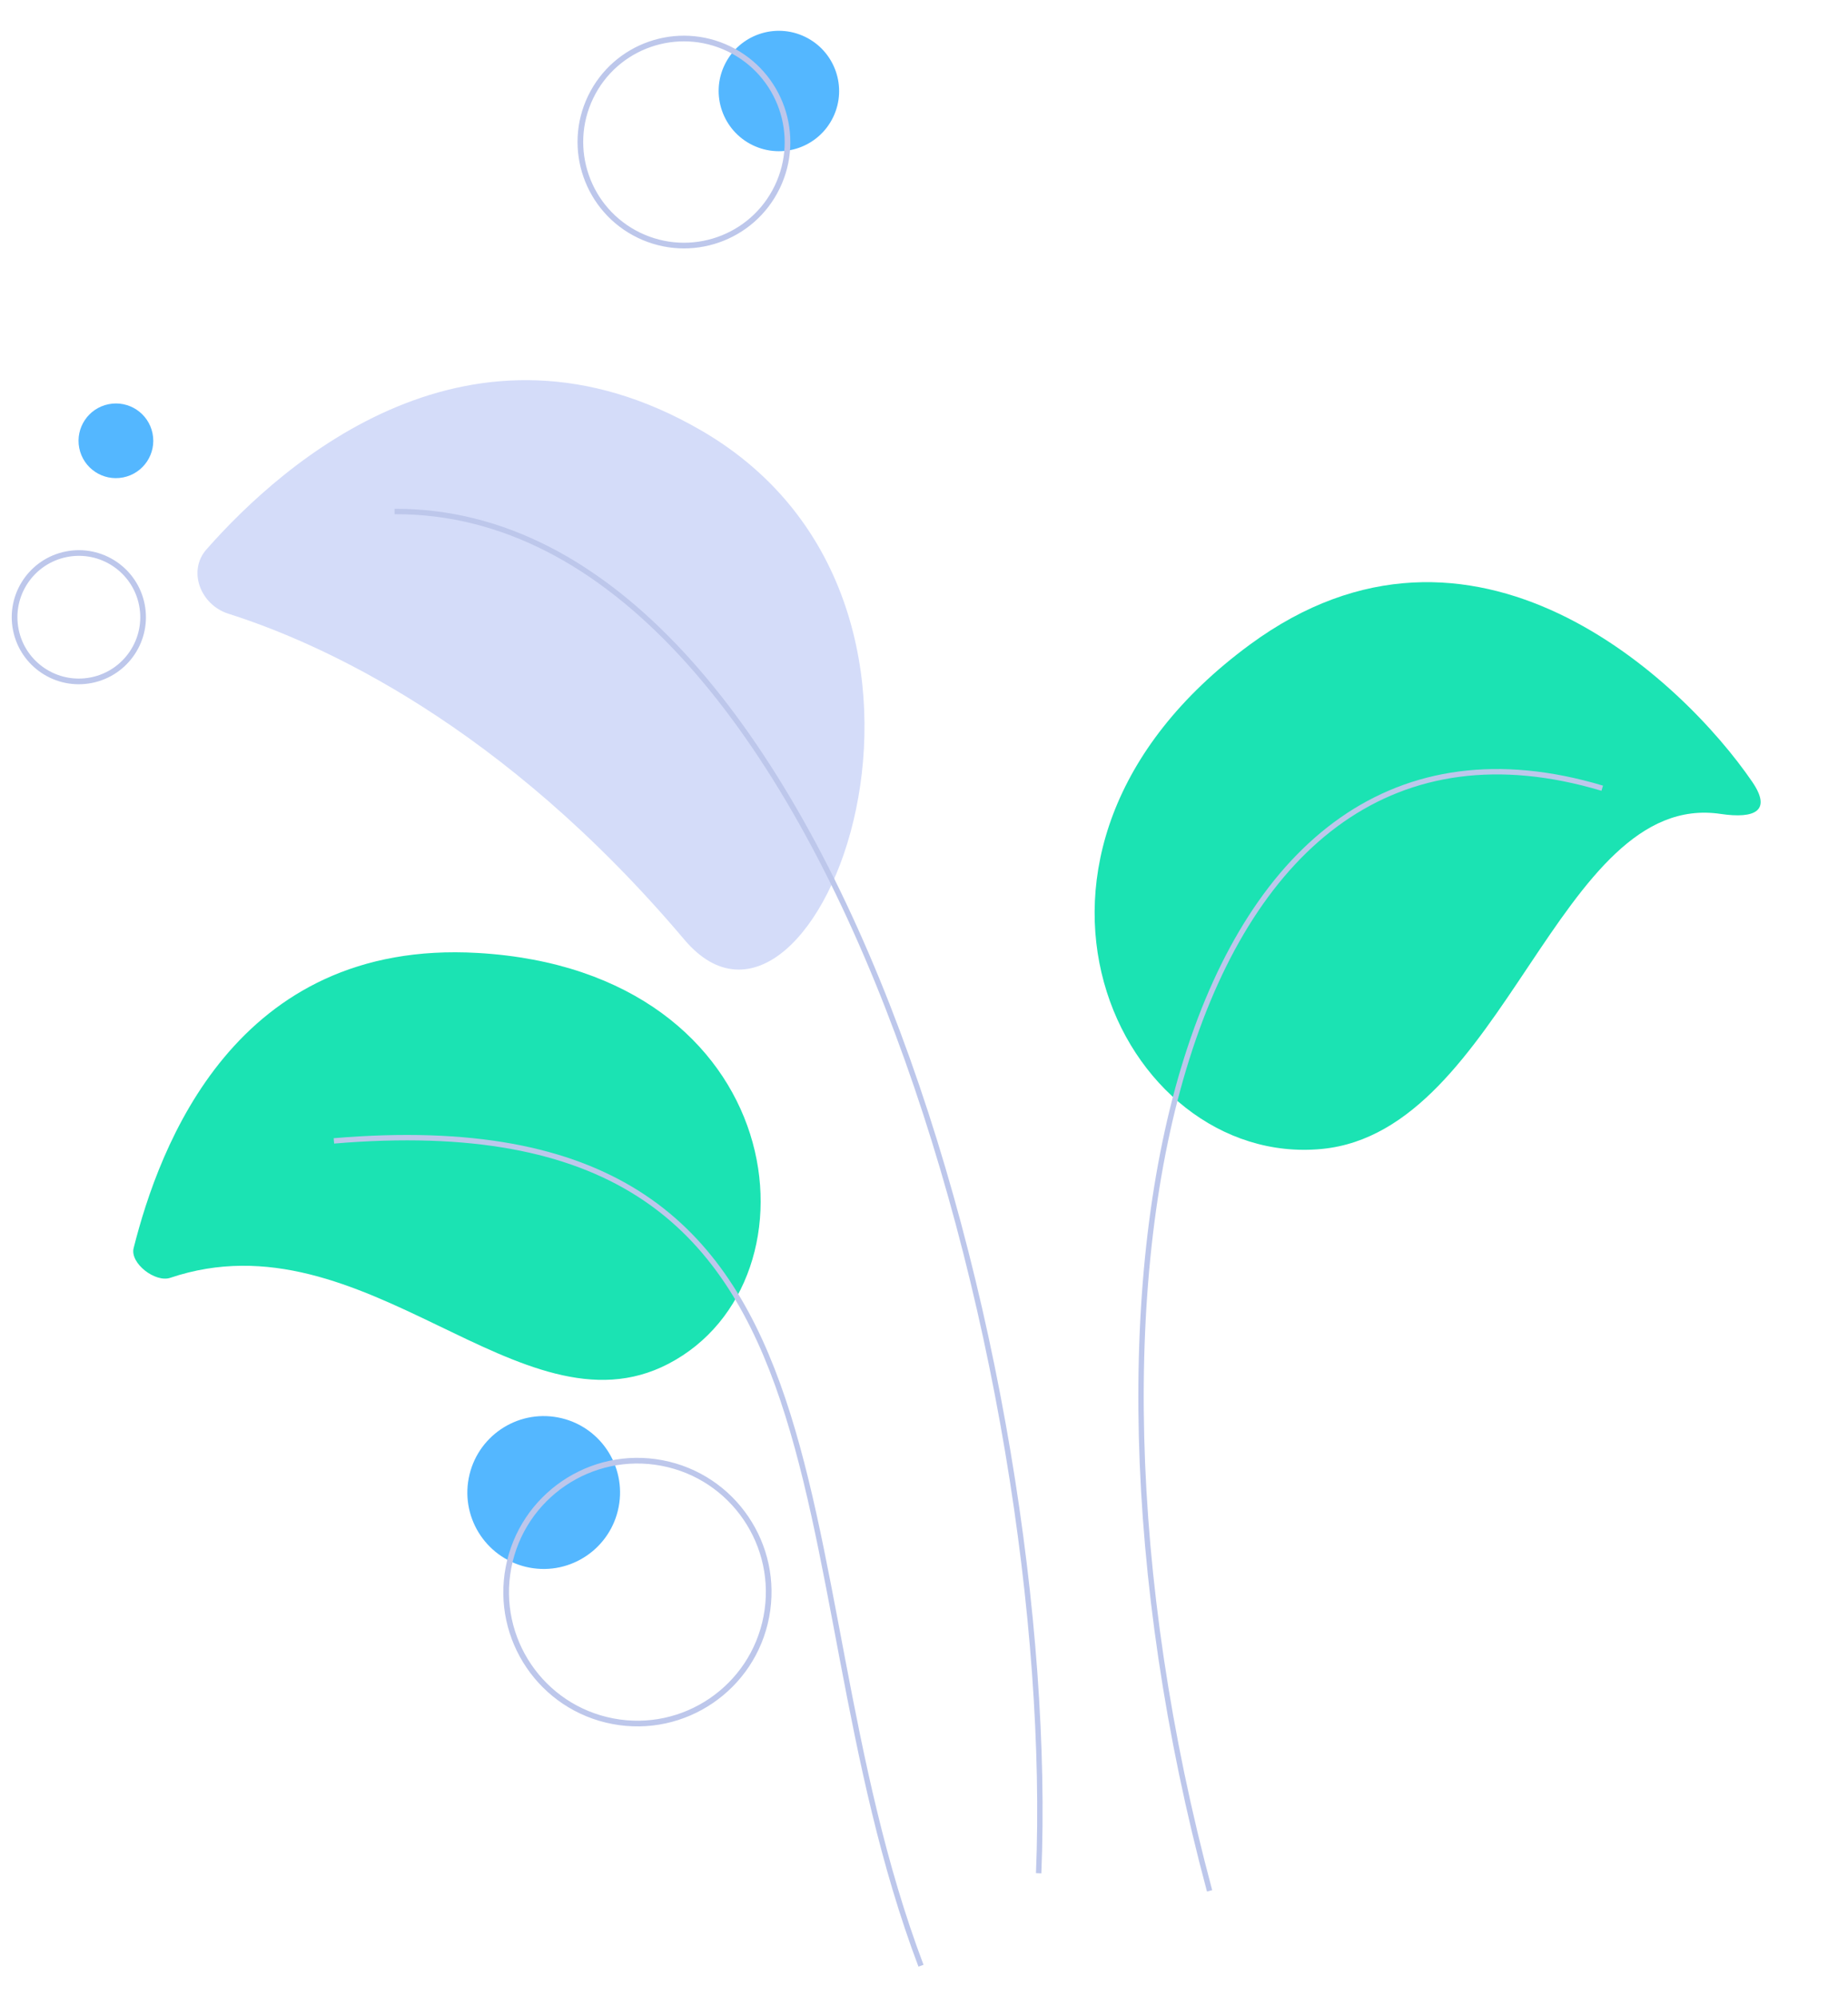 <svg xmlns="http://www.w3.org/2000/svg" width="343.132" height="370.677" viewBox="0 0 343.132 370.677">
  <g id="Group_962" data-name="Group 962" transform="translate(11413.194 -13973.488)">
    <g id="Group_959" data-name="Group 959" transform="matrix(0.995, -0.105, 0.105, 0.995, -1439.007, -95.209)">
      <path id="Path" d="M165.6,63.418c47.828-18.645,75.836,27.126,83.43,48.771,2.145,6.117-1.272,6.8-7.217,4.218-27.955-12.148-53.955,46.46-87.558,40.859C117.126,151.077,104.751,87.137,165.6,63.418Z" transform="translate(-11344.919 13044.024) rotate(-9)" fill="#1be3b3"/>
      <path id="Path-2" data-name="Path" d="M127.886,20.443C93.071-14.506,51.669,5.887,33.5,17.956c-4.487,2.98-3.712,9.682.826,12.584,15.011,9.6,43.741,32.869,66.053,80.342C116.384,144.946,173.977,66.709,127.886,20.443Z" transform="translate(-11398.055 13030.373) rotate(-9)" fill="#d4dcf9"/>
      <path id="Path-3" data-name="Path" d="M76.519,72.222C33.643,58.021,10.049,91.743.661,108.558c-1.42,2.544,2.22,7.272,5.127,7.09,38.14-2.411,54.922,46.041,85.13,39.38C123.6,147.822,131.639,90.478,76.519,72.222Z" transform="translate(-11406.844 13063.256) rotate(-9)" fill="#1be3b3"/>
      <path id="Shape" d="M119.8,289.18c27.431-87.682,28.179-254.4-49.953-275.012M94.263,300.091C86.317,220.3,130.072,142.268,28.707,124.037M149.591,300.553c0-120.365,54.862-221,123.411-178.7" transform="translate(-11397.919 13036.477) rotate(-9)" fill="none" stroke="#bdc7eb" stroke-width="1" fill-rule="evenodd"/>
    </g>
    <g id="Group-26" transform="matrix(0.966, 0.259, -0.259, 0.966, -11301.177, 13967.859)">
      <ellipse id="Oval" cx="11.184" cy="11.171" rx="11.184" ry="11.171" transform="translate(28.426 0.242) rotate(10.789)" fill="#54b7ff"/>
      <ellipse id="Oval-2" data-name="Oval" cx="19.229" cy="19.208" rx="19.229" ry="19.208" transform="translate(7.456 4.558) rotate(10.789)" fill="none" stroke="#bdc7eb" stroke-width="1.053"/>
    </g>
    <g id="Group-26-2" data-name="Group-26" transform="translate(-11413.635 14088.693) rotate(-22)">
      <ellipse id="Oval-3" data-name="Oval" cx="6.939" cy="6.931" rx="6.939" ry="6.931" transform="translate(27.347 -30.825) rotate(10.789)" fill="#54b7ff"/>
      <ellipse id="Oval-4" data-name="Oval" cx="11.931" cy="11.917" rx="11.931" ry="11.917" transform="translate(4.727 -8.872) rotate(10.789)" fill="none" stroke="#bdc7eb" stroke-width="1.053"/>
    </g>
    <g id="Group-26-3" data-name="Group-26" transform="translate(-11329.063 14297.839) rotate(-90)">
      <ellipse id="Oval-5" data-name="Oval" cx="14.19" cy="14.174" rx="14.19" ry="14.174" transform="translate(35.995 0.242) rotate(10.789)" fill="#54b7ff"/>
      <ellipse id="Oval-6" data-name="Oval" cx="24.397" cy="24.37" rx="24.397" ry="24.37" transform="translate(9.389 5.718) rotate(10.789)" fill="none" stroke="#bdc7eb" stroke-width="1.053"/>
    </g>
  </g>
</svg>
